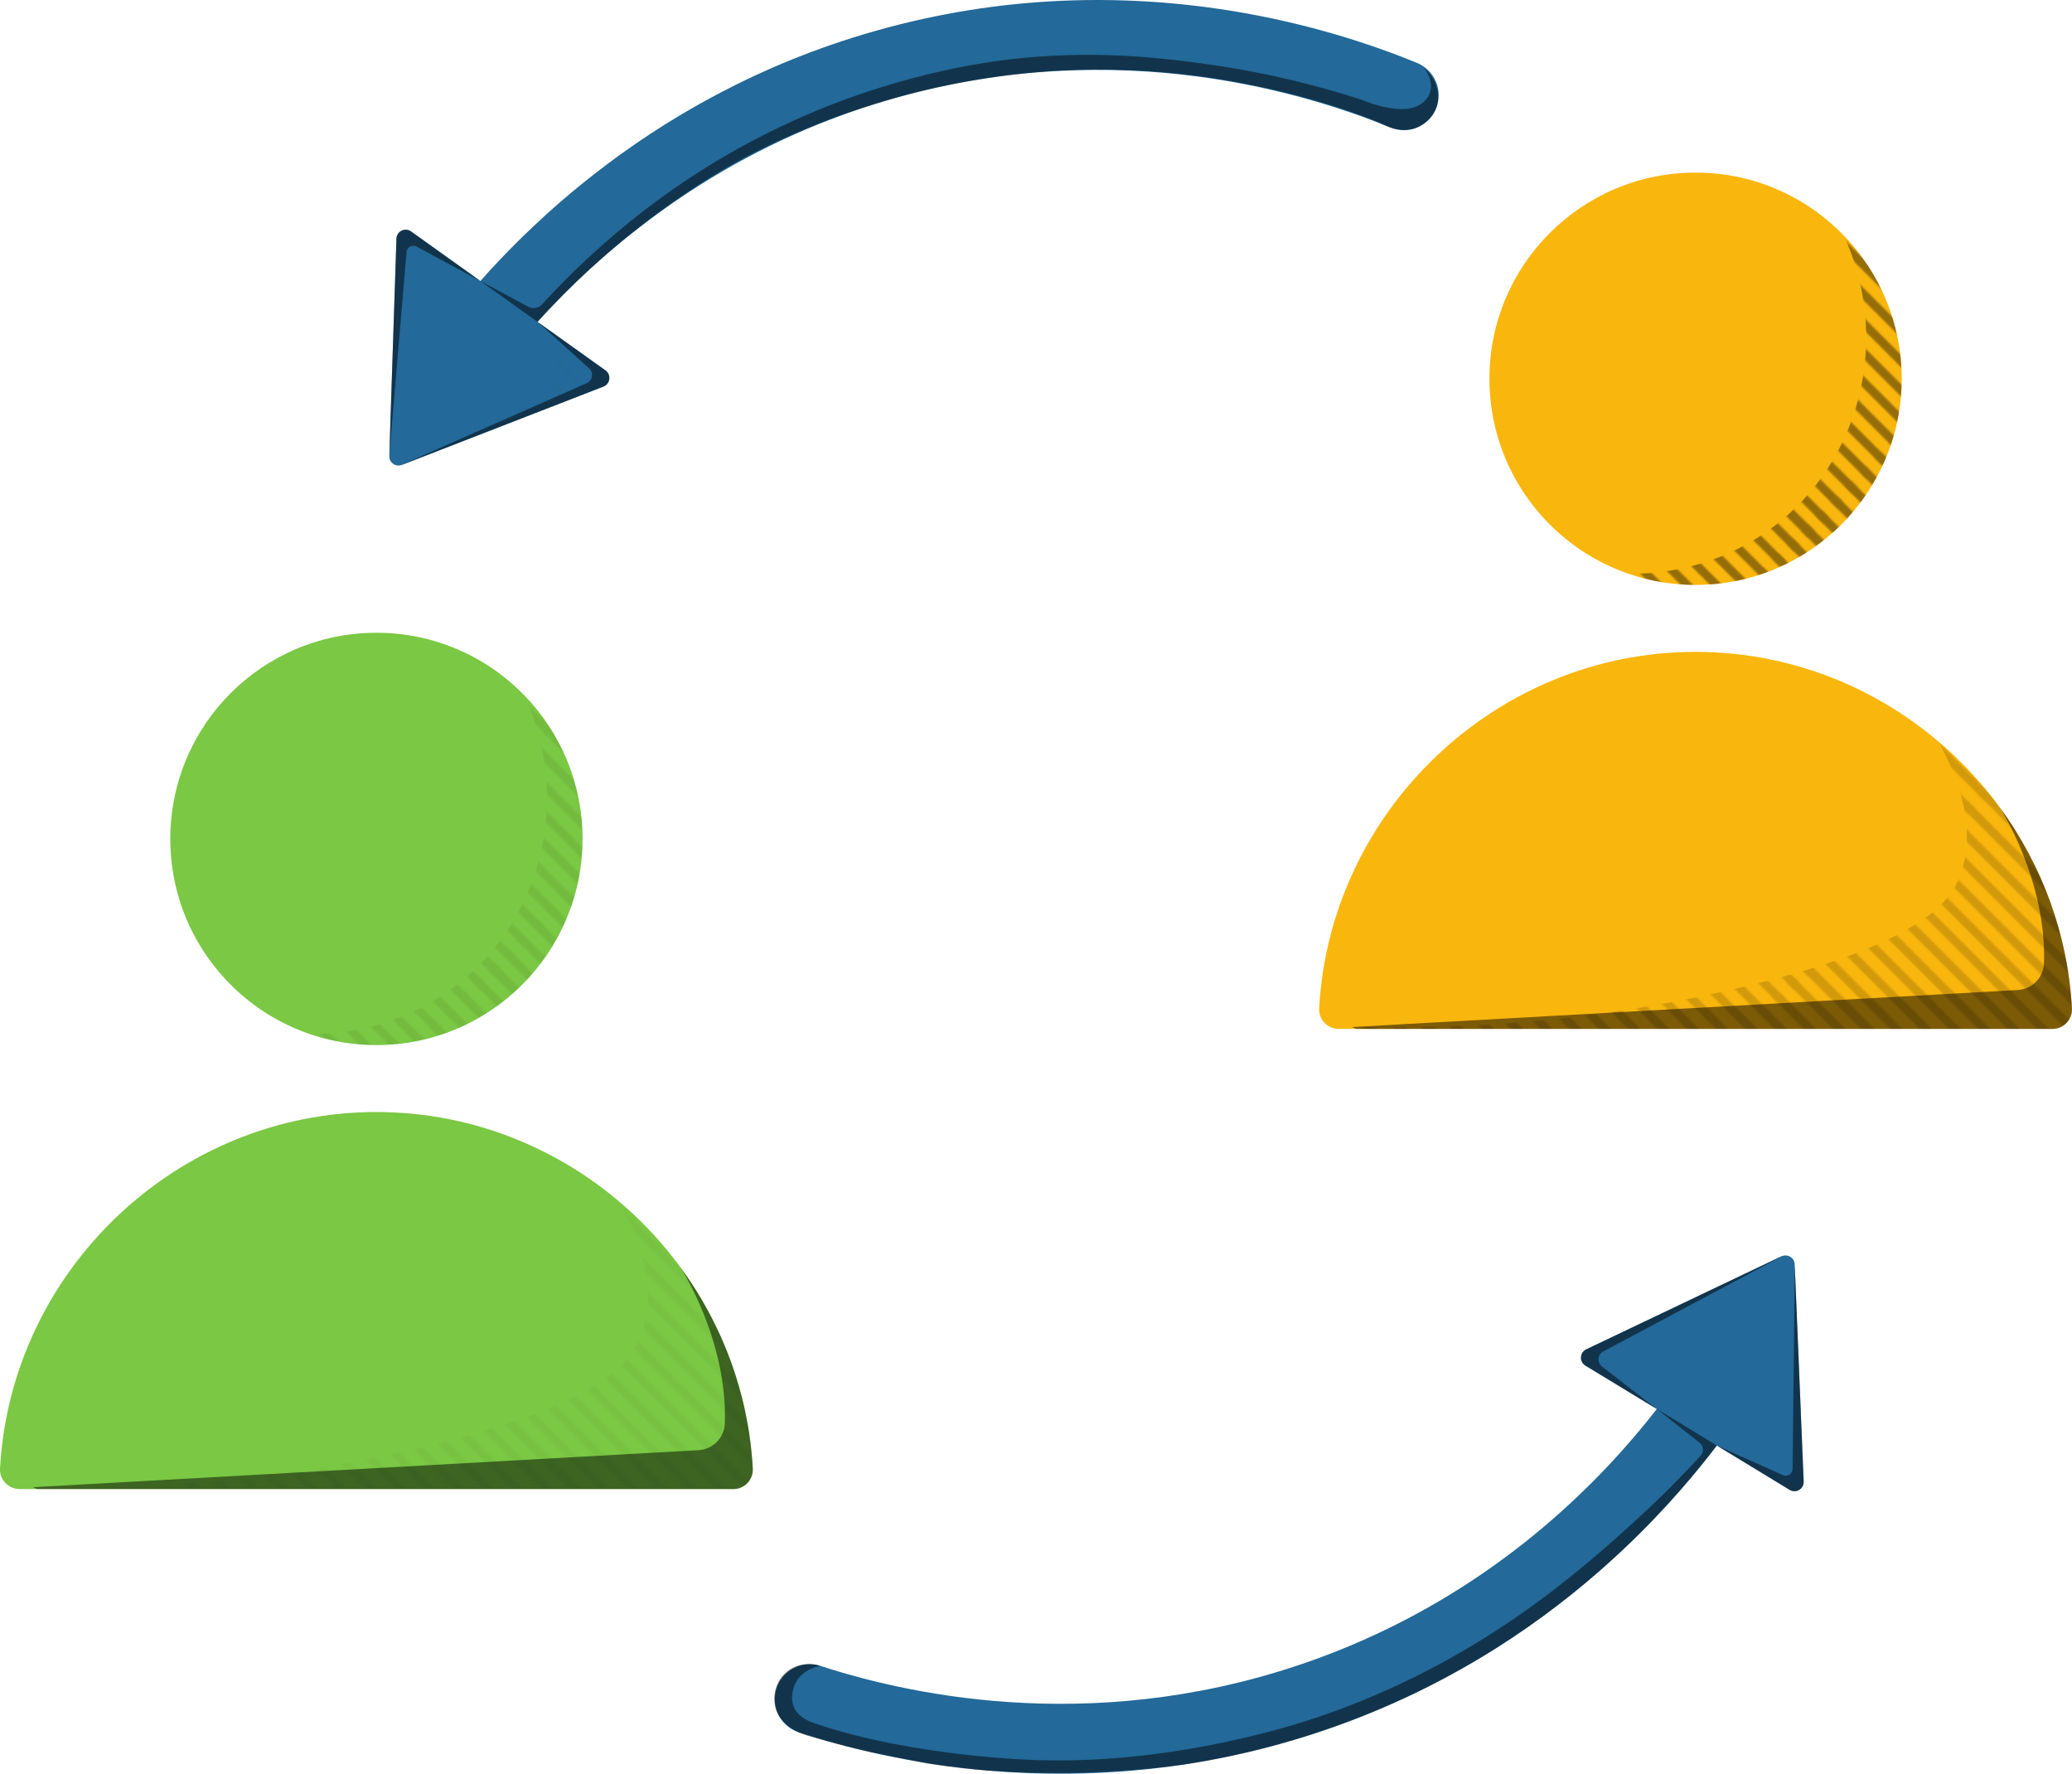 <svg xmlns:xlink="http://www.w3.org/1999/xlink" xmlns="http://www.w3.org/2000/svg" viewBox="-0.003 0.001 941.716 805.973" width="941.716" height="805.973"><defs><style>.cls-1{fill:none;}.cls-1,.cls-2,.cls-3,.cls-4,.cls-5,.cls-6,.cls-7{stroke-width:0px;}.cls-2{fill:#f9b60d;}.cls-8{stroke:#000;stroke-miterlimit:10;stroke-width:5px;}.cls-8,.cls-4{fill:#000;}.cls-3{fill:#236999;}.cls-5{opacity:.4;}.cls-5,.cls-6{fill:url(#Ed_Lines_Bold);}.cls-5,.cls-6,.cls-9{mix-blend-mode:soft-light;}.cls-6{opacity:.3;}.cls-7{fill:#7ac843;}.cls-10{isolation:isolate;}.cls-9{opacity:.5;}</style><pattern viewBox="0 0 252 252" patternUnits="userSpaceOnUse" patternTransform="translate(-4951.63 3127.88) scale(.79)" height="252" width="252" y="0" x="0" id="Ed_Lines_Bold"><rect height="252" width="252" class="cls-1"></rect><line y2="379.79" x2="254.21" y1="249.79" x1="124.21" class="cls-8"></line><line y2="379.79" x2="2.21" y1="249.79" x1="-127.79" class="cls-8"></line><line y2="380.21" x2="253.79" y1="250.21" x1="123.79" class="cls-8"></line><line y2="371.78" x2="262.22" y1="241.78" x1="132.22" class="cls-8"></line><line y2="363.35" x2="270.65" y1="233.35" x1="140.65" class="cls-8"></line><line y2="354.92" x2="279.08" y1="224.92" x1="149.08" class="cls-8"></line><line y2="346.5" x2="287.5" y1="216.5" x1="157.5" class="cls-8"></line><line y2="338.07" x2="295.93" y1="208.07" x1="165.93" class="cls-8"></line><line y2="329.64" x2="304.36" y1="199.64" x1="174.36" class="cls-8"></line><line y2="321.21" x2="312.79" y1="191.21" x1="182.79" class="cls-8"></line><line y2="312.79" x2="321.21" y1="182.79" x1="191.21" class="cls-8"></line><line y2="304.36" x2="329.64" y1="174.36" x1="199.64" class="cls-8"></line><line y2="295.93" x2="338.07" y1="165.93" x1="208.07" class="cls-8"></line><line y2="287.5" x2="346.5" y1="157.5" x1="216.5" class="cls-8"></line><line y2="279.08" x2="354.92" y1="149.08" x1="224.92" class="cls-8"></line><line y2="270.65" x2="363.35" y1="140.65" x1="233.35" class="cls-8"></line><line y2="262.22" x2="371.78" y1="132.22" x1="241.78" class="cls-8"></line><line y2="253.79" x2="380.21" y1="123.79" x1="250.21" class="cls-8"></line><line y2="380.21" x2="1.79" y1="250.21" x1="-128.21" class="cls-8"></line><line y2="371.78" x2="10.22" y1="241.78" x1="-119.78" class="cls-8"></line><line y2="363.35" x2="18.65" y1="233.35" x1="-111.35" class="cls-8"></line><line y2="354.92" x2="27.08" y1="224.92" x1="-102.92" class="cls-8"></line><line y2="346.5" x2="35.5" y1="216.5" x1="-94.5" class="cls-8"></line><line y2="338.07" x2="43.93" y1="208.07" x1="-86.07" class="cls-8"></line><line y2="329.64" x2="52.36" y1="199.64" x1="-77.64" class="cls-8"></line><line y2="321.21" x2="60.79" y1="191.21" x1="-69.21" class="cls-8"></line><line y2="312.79" x2="69.21" y1="182.79" x1="-60.79" class="cls-8"></line><line y2="304.36" x2="77.64" y1="174.36" x1="-52.36" class="cls-8"></line><line y2="295.93" x2="86.07" y1="165.93" x1="-43.93" class="cls-8"></line><line y2="287.5" x2="94.5" y1="157.5" x1="-35.5" class="cls-8"></line><line y2="279.08" x2="102.92" y1="149.08" x1="-27.08" class="cls-8"></line><line y2="270.65" x2="111.35" y1="140.65" x1="-18.65" class="cls-8"></line><line y2="262.22" x2="119.78" y1="132.22" x1="-10.22" class="cls-8"></line><line y2="253.79" x2="128.21" y1="123.79" x1="-1.79" class="cls-8"></line><line y2="254.21" x2="379.79" y1="124.21" x1="249.79" class="cls-8"></line><line y2="254.21" x2="127.79" y1="124.21" x1="-2.21" class="cls-8"></line><line y2="245.78" x2="136.22" y1="115.78" x1="6.22" class="cls-8"></line><line y2="237.35" x2="144.65" y1="107.35" x1="14.65" class="cls-8"></line><line y2="228.92" x2="153.08" y1="98.92" x1="23.08" class="cls-8"></line><line y2="220.5" x2="161.5" y1="90.5" x1="31.5" class="cls-8"></line><line y2="212.07" x2="169.93" y1="82.07" x1="39.93" class="cls-8"></line><line y2="203.64" x2="178.36" y1="73.64" x1="48.36" class="cls-8"></line><line y2="195.21" x2="186.79" y1="65.21" x1="56.79" class="cls-8"></line><line y2="186.79" x2="195.21" y1="56.79" x1="65.21" class="cls-8"></line><line y2="178.36" x2="203.64" y1="48.36" x1="73.64" class="cls-8"></line><line y2="169.93" x2="212.07" y1="39.93" x1="82.07" class="cls-8"></line><line y2="161.5" x2="220.5" y1="31.5" x1="90.5" class="cls-8"></line><line y2="153.08" x2="228.92" y1="23.08" x1="98.92" class="cls-8"></line><line y2="144.65" x2="237.35" y1="14.65" x1="107.35" class="cls-8"></line><line y2="136.22" x2="245.78" y1="6.22" x1="115.78" class="cls-8"></line><line y2="127.79" x2="254.21" y1="-2.21" x1="124.21" class="cls-8"></line><line y2="127.79" x2="2.21" y1="-2.21" x1="-127.79" class="cls-8"></line><line y2="128.21" x2="253.79" y1="-1.79" x1="123.79" class="cls-8"></line><line y2="119.78" x2="262.22" y1="-10.22" x1="132.22" class="cls-8"></line><line y2="111.35" x2="270.65" y1="-18.65" x1="140.65" class="cls-8"></line><line y2="102.92" x2="279.08" y1="-27.08" x1="149.08" class="cls-8"></line><line y2="94.5" x2="287.5" y1="-35.5" x1="157.5" class="cls-8"></line><line y2="86.07" x2="295.93" y1="-43.93" x1="165.93" class="cls-8"></line><line y2="77.64" x2="304.36" y1="-52.36" x1="174.36" class="cls-8"></line><line y2="69.21" x2="312.79" y1="-60.79" x1="182.79" class="cls-8"></line><line y2="60.79" x2="321.21" y1="-69.21" x1="191.21" class="cls-8"></line><line y2="52.36" x2="329.64" y1="-77.64" x1="199.64" class="cls-8"></line><line y2="43.93" x2="338.07" y1="-86.07" x1="208.07" class="cls-8"></line><line y2="35.5" x2="346.5" y1="-94.5" x1="216.5" class="cls-8"></line><line y2="27.08" x2="354.92" y1="-102.92" x1="224.92" class="cls-8"></line><line y2="18.65" x2="363.35" y1="-111.35" x1="233.35" class="cls-8"></line><line y2="10.22" x2="371.78" y1="-119.78" x1="241.78" class="cls-8"></line><line y2="1.79" x2="380.21" y1="-128.21" x1="250.21" class="cls-8"></line><line y2="128.21" x2="1.79" y1="-1.79" x1="-128.21" class="cls-8"></line><line y2="119.78" x2="10.22" y1="-10.22" x1="-119.78" class="cls-8"></line><line y2="111.35" x2="18.65" y1="-18.65" x1="-111.35" class="cls-8"></line><line y2="102.92" x2="27.08" y1="-27.08" x1="-102.92" class="cls-8"></line><line y2="94.5" x2="35.5" y1="-35.5" x1="-94.5" class="cls-8"></line><line y2="86.07" x2="43.93" y1="-43.93" x1="-86.07" class="cls-8"></line><line y2="77.64" x2="52.36" y1="-52.36" x1="-77.64" class="cls-8"></line><line y2="69.21" x2="60.79" y1="-60.79" x1="-69.21" class="cls-8"></line><line y2="60.79" x2="69.21" y1="-69.21" x1="-60.79" class="cls-8"></line><line y2="52.36" x2="77.64" y1="-77.64" x1="-52.36" class="cls-8"></line><line y2="43.93" x2="86.07" y1="-86.07" x1="-43.93" class="cls-8"></line><line y2="35.5" x2="94.5" y1="-94.5" x1="-35.5" class="cls-8"></line><line y2="27.08" x2="102.92" y1="-102.92" x1="-27.08" class="cls-8"></line><line y2="18.65" x2="111.35" y1="-111.35" x1="-18.65" class="cls-8"></line><line y2="10.22" x2="119.78" y1="-119.78" x1="-10.22" class="cls-8"></line><line y2="1.79" x2="128.21" y1="-128.21" x1="-1.79" class="cls-8"></line><line y2="2.21" x2="379.79" y1="-127.79" x1="249.79" class="cls-8"></line><line y2="2.21" x2="127.79" y1="-127.79" x1="-2.21" class="cls-8"></line></pattern></defs><g class="cls-10"><g id="Layer_1"><path d="M864.3,172.11c0,51.74-41.94,93.68-93.68,93.68-10.66,0-20.91-1.78-30.45-5.06-36.79-12.65-63.23-47.55-63.23-88.62,0-51.74,41.94-93.68,93.68-93.68,26.46,0,50.36,10.97,67.4,28.62,16.27,16.85,26.29,39.79,26.29,65.06Z" class="cls-2"></path><path d="M864.3,172.11c0,51.74-41.94,93.68-93.68,93.68-10.66,0-20.91-1.78-30.45-5.06,25.23.29,50.19-8.08,70.01-24.69,36.86-30.89,48.49-84.1,27.84-128.99,16.27,16.85,26.29,39.79,26.29,65.06Z" class="cls-5"></path><path d="M608.41,467.53c-5.07,0-9.13-4.25-8.86-9.32,4.91-89.72,80.21-162,171.06-162s166.16,72.28,171.06,162c.28,5.06-3.78,9.32-8.86,9.32h-324.41Z" class="cls-2"></path><path d="M941.68,458.21c-2.64-48.35-25.74-91.62-60.68-121.26,9.75,17.67,17.64,40.63,9.68,61.36-3.99,10.39-15.93,30.54-99.56,50.41-40.63,9.66-100.73,19.86-176.59,17.96-.11.28-.21.57-.32.85h318.63c5.07,0,9.13-4.25,8.86-9.32Z" class="cls-5"></path><g class="cls-9"><path d="M941.68,458.16c-1.86-33.87-13.76-65.25-32.74-91.19h0s21.34,32.94,20.04,70.77c-.22,6.52-5.45,11.77-11.96,12.13-100.83,5.61-201.66,11.21-302.49,16.82l1.87.85h316.43c5.09,0,9.13-4.29,8.85-9.37Z" class="cls-4"></path></g><path d="M264.76,381.21c0,51.74-41.94,93.68-93.68,93.68-10.66,0-20.91-1.78-30.45-5.06-36.79-12.65-63.23-47.55-63.23-88.62,0-51.74,41.94-93.68,93.68-93.68,26.46,0,50.36,10.97,67.4,28.62,16.27,16.85,26.29,39.79,26.29,65.06Z" class="cls-7"></path><path d="M264.76,381.21c0,51.74-41.94,93.68-93.68,93.68-10.66,0-20.91-1.78-30.45-5.06,25.23.29,50.19-8.08,70.01-24.69,36.86-30.89,48.49-84.1,27.84-128.99,16.27,16.85,26.29,39.79,26.29,65.06Z" class="cls-5"></path><path d="M8.87,676.63c-5.07,0-9.13-4.25-8.86-9.32,4.91-89.72,80.21-162,171.06-162s166.16,72.28,171.06,162c.28,5.06-3.78,9.32-8.86,9.32H8.87Z" class="cls-7"></path><path d="M342.14,667.31c-2.64-48.35-25.74-91.62-60.68-121.26,9.75,17.67,17.64,40.63,9.68,61.36-3.99,10.39-15.93,30.54-99.56,50.41-40.63,9.66-100.73,19.86-176.59,17.96-.11.28-.21.57-.32.85h318.63c5.07,0,9.13-4.25,8.86-9.32Z" class="cls-5"></path><g class="cls-9"><path d="M342.13,667.26c-1.86-33.87-13.76-65.25-32.74-91.19h0s21.34,32.94,20.04,70.77c-.22,6.52-5.45,11.77-11.96,12.13-100.83,5.61-201.66,11.21-302.49,16.82l1.87.85h316.43c5.09,0,9.13-4.29,8.85-9.37Z" class="cls-4"></path></g><path d="M652.68,49.29c-3.32,8.11-12.6,12-20.73,8.66-43.42-17.78-131.63-42.85-234.44-10.67-69.13,21.64-117.74,61.4-147.47,92.78-2.01,2.12-3.92,4.17-5.74,6.2,4.23,3.03,8.49,6.06,12.72,9.08l18.17,12.98c2.71,1.95,2.18,6.14-.93,7.35-28.88,11.22-57.78,22.44-86.66,33.66-1.65.64-3.3,1.29-4.95,1.93-.13.04-.28.11-.42.11-2.69.78-5.4-1.29-5.29-4.15,0-.3.02-.57.02-.87,1.08-32.63,2.14-65.27,3.22-97.9.11-3.35,3.9-5.23,6.63-3.28l21.55,15.41h.02c3.32,2.39,6.63,4.74,9.95,7.11,5.25-5.93,11.2-12.28,17.85-18.82,8-7.9,17.04-16.13,27.12-24.35,31.31-25.6,72.71-51.26,124.73-67.54,28.58-8.96,56.11-13.85,82.06-15.88,32.44-2.5,62.42-.51,88.86,3.71,35.59,5.7,64.79,15.46,85.05,23.76,8.11,3.35,12,12.62,8.68,20.73Z" class="cls-3"></path><g class="cls-9"><path d="M274.27,175.66c-30.53,11.86-61.08,23.73-91.61,35.59-.13.04-.28.11-.42.11,28.13-12.41,56.25-24.81,84.38-37.22,2.72-1.2,3.3-4.81,1.09-6.81-7.8-7.03-15.6-14.06-23.4-21.08l30.89,22.06c2.71,1.95,2.18,6.14-.93,7.35Z" class="cls-4"></path></g><g class="cls-9"><path d="M218.33,127.69c-9.67-5.21-19.34-10.42-29.01-15.64-1.96-1.06-4.36.24-4.55,2.46-2.6,30.61-5.21,61.22-7.81,91.83,1.08-32.63,2.14-65.27,3.22-97.9.11-3.35,3.9-5.23,6.63-3.28l31.53,22.53Z" class="cls-4"></path></g><g class="cls-9"><path d="M652.68,49.29c-2.54,6.65-9.26,8.9-9.73,9.06-4.75,1.53-8.98.22-11-.4-1.9-.58-3.22-1.3-3.52-1.45-4.49-2.35-37.32-15.46-80.97-21.56-27.74-3.88-50.21-3.57-62.49-3.03-15.11.66-47.76,3.1-87.47,15.37-30,9.27-51.37,20.27-57.54,23.52-9.67,5.09-49.77,26.84-89.92,69.26-2.45,2.59-4.44,4.76-5.74,6.2-8.66-6.19-17.32-12.38-25.98-18.57,7.16,3.84,14.31,7.68,21.47,11.52.37.23,1.66.98,3.4.76,2.1-.26,3.27-1.74,3.49-2.02,23.05-25.15,62.07-60.71,119.26-85.48,47.64-20.64,87.77-25.08,98.89-26.14,36.5-3.49,65.29.3,83.24,2.76,29.06,4,53.21,10.51,71.16,16.37,1.13.49,19.11,8.08,27.28,1.3.75-.62,2.68-2.22,3.51-4.98,1.61-5.37-2.39-10.36-2.99-11.08,5.81,4.82,8.02,12.37,5.65,18.58Z" class="cls-4"></path></g><path d="M274.27,175.66c-28.89,11.22-57.77,22.44-86.66,33.66,7.87-3.64,54.62-25.36,63-36.16,1.4-1.81,2.08-3.76,2.12-3.87,2.95-8.75-4.56-18.59-8.42-23.04l30.89,22.06c.13.1,1.87,1.44,1.73,3.68-.1,1.61-1.14,3.04-2.67,3.67Z" class="cls-6"></path><path d="M652.68,49.29c-.13.32-3.02,7.11-10.08,9.16-4.1,1.19-7.74.25-10.65-.5-3.37-.87-5.7-2.15-6.13-2.38-5.87-3.11-65.26-26.53-140.84-23.66-21.87.83-38.67,3.62-45.68,4.88-5.67,1.02-21.48,4.03-41.79,10.49-13.7,4.36-41.79,13.47-74.55,33.26-7.57,4.57-39.64,24.36-72.92,59.51-2.4,2.54-4.37,4.69-5.74,6.2-8.66-6.18-17.32-12.39-25.98-18.57,11.28,4.44,19.19,2.46,22.33,1.41,4.19-1.4,7.09-3.56,11.85-7.17,9.61-7.27,15.65-14.25,15.89-14.52,6.51-7.5,68.36-63.09,166.47-82.36,98.12-19.27,176.64,8.76,183.48,12.7.32.18,3.56,2.09,8.25,2.91,2.88.5,11.27,1.97,15.38-3.06,2.43-2.97,2.3-6.89,2.01-9.03.97.42,6.5,2.91,8.84,9.27.44,1.18,2.06,6.02-.16,11.46Z" class="cls-6"></path><path d="M819.75,673.22c.15,3.35-3.49,5.5-6.37,3.77l-22.63-13.76h-.02c-1.65-1.02-3.28-2.01-4.91-2.99-1.84-1.14-3.68-2.27-5.53-3.39-4.81,6.31-10.27,13.08-16.41,20.09-7.41,8.47-15.82,17.36-25.26,26.3-29.32,27.84-68.7,56.49-119.37,76.58-27.84,11.05-54.94,17.95-80.67,21.91-32.16,4.89-62.2,5.12-88.9,2.88-35.91-3.05-65.74-10.63-86.57-17.4-8.32-2.73-12.89-11.69-10.18-20.03,2.71-8.32,11.67-12.89,20.03-10.16,1.55.51,3.18,1.02,4.83,1.52.02.02.04.02.04.02,46.07,14.21,133.09,30.04,229.72-8.26,67.33-26.7,112.87-69.93,140.18-103.43,1.86-2.27,3.6-4.45,5.27-6.63-1.57-.95-3.15-1.91-4.72-2.86-2.88-1.74-5.76-3.49-8.64-5.25l-19.08-11.6c-2.86-1.74-2.63-5.95.38-7.39,27.97-13.32,55.96-26.66,83.93-39.99,1.61-.74,3.2-1.52,4.81-2.29.13-.04.25-.13.4-.13,2.63-.97,5.48.89,5.59,3.75.02.3.02.57.04.87,1.33,32.61,2.71,65.25,4.04,97.86Z" class="cls-3"></path><g class="cls-9"><path d="M720.94,613.15c29.57-14.08,59.16-28.19,88.73-42.27.12-.05.27-.13.41-.14-27.13,14.45-54.26,28.91-81.4,43.36-2.63,1.4-2.94,5.04-.58,6.87,8.3,6.43,16.59,12.86,24.89,19.29l-32.44-19.72c-2.85-1.74-2.63-5.96.39-7.4Z" class="cls-4"></path></g><g class="cls-9"><path d="M780.28,656.86c10.03,4.48,20.06,8.96,30.09,13.45,2.03.91,4.33-.56,4.36-2.79.33-30.72.66-61.44.99-92.16,1.34,32.62,2.7,65.25,4.04,97.87.14,3.34-3.5,5.5-6.37,3.76l-33.11-20.13Z" class="cls-4"></path></g><path d="M819.48,672.64c-1.26-30.96-2.53-61.93-3.79-92.89-.18,8.67-1.41,60.21-7.96,72.21-1.1,2.01-2.61,3.4-2.71,3.49-6.84,6.2-18.86,3.26-24.48,1.49l32.57,19.49c.14.08,2.07,1.14,4.06.12,1.43-.74,2.33-2.26,2.3-3.91Z" class="cls-6"></path><g class="cls-9"><path d="M780.29,656.85c-4.81,6.31-10.27,13.08-16.41,20.09-7.41,8.47-15.82,17.36-25.26,26.3-29.32,27.84-68.7,56.49-119.37,76.58-27.84,11.05-54.94,17.95-80.67,21.91,0,0-41.95,6.43-88.9,2.88-5.18-.39-15.25-1.18-28.38-3.31-.87-.14-8.44-1.67-23.6-4.72,0,0-11.96-2.41-30.93-7.98-.63-.18-1.99-.59-3.66-1.4-2.07-1-7.62-3.69-9.98-9.16-2.31-5.34-1.46-13.07,3.94-17.92,4.24-3.81,10.33-4.98,15.89-3.11-.73.1-8.04,1.19-11.39,7.75-.27.52-3.06,6.21-.52,11.43,2.15,4.41,6.95,6.14,9.17,6.89,45.55,15.52,101.69,16.74,101.7,16.74,2.95.06,4.42.1,6.11.11,60.22.59,112.56-16.81,121.37-19.81,71.88-24.49,117.91-65.51,143.72-88.98,12.46-11.33,22.47-21.67,29.81-29.66,1.6-1.74,1.36-4.47-.49-5.93-6.48-5.1-12.95-10.21-19.43-15.31,9.1,5.55,18.19,11.07,27.29,16.6Z" class="cls-4"></path></g><path d="M780.29,656.85c-4.81,6.31-10.27,13.08-16.41,20.09-7.41,8.47-15.82,17.36-25.26,26.3-29.32,27.84-68.7,56.49-119.37,76.58-27.84,11.05-54.94,17.95-80.67,21.91-32.16,4.89-62.2,5.12-88.9,2.88-35.91-3.05-65.74-10.63-86.57-17.4-8.32-2.73-12.89-11.69-10.18-20.03,2.71-8.32,11.67-12.89,20.03-10.16,1.55.51,3.18,1.02,4.83,1.52l.02.02h.02c-4.75.57-8.52,3.06-9.6,6.51-1.27,4.05,1.64,7.95,2.45,9.03,3.87,5.18,9.67,5.99,24.03,9.16,13.82,3.05,11.92,3.06,17.25,4.03,47.89,8.69,88.87,6.68,88.87,6.68,67.25-3.3,122.03-27.71,145.83-38.55,0,0,47.75-21.76,111.01-84.36,3.08-3.05,8.92-9.19,8.03-16.38-.94-7.59-8.9-12.44-12.7-14.43,9.1,5.53,18.19,11.07,27.29,16.6Z" class="cls-6"></path></g></g></svg>